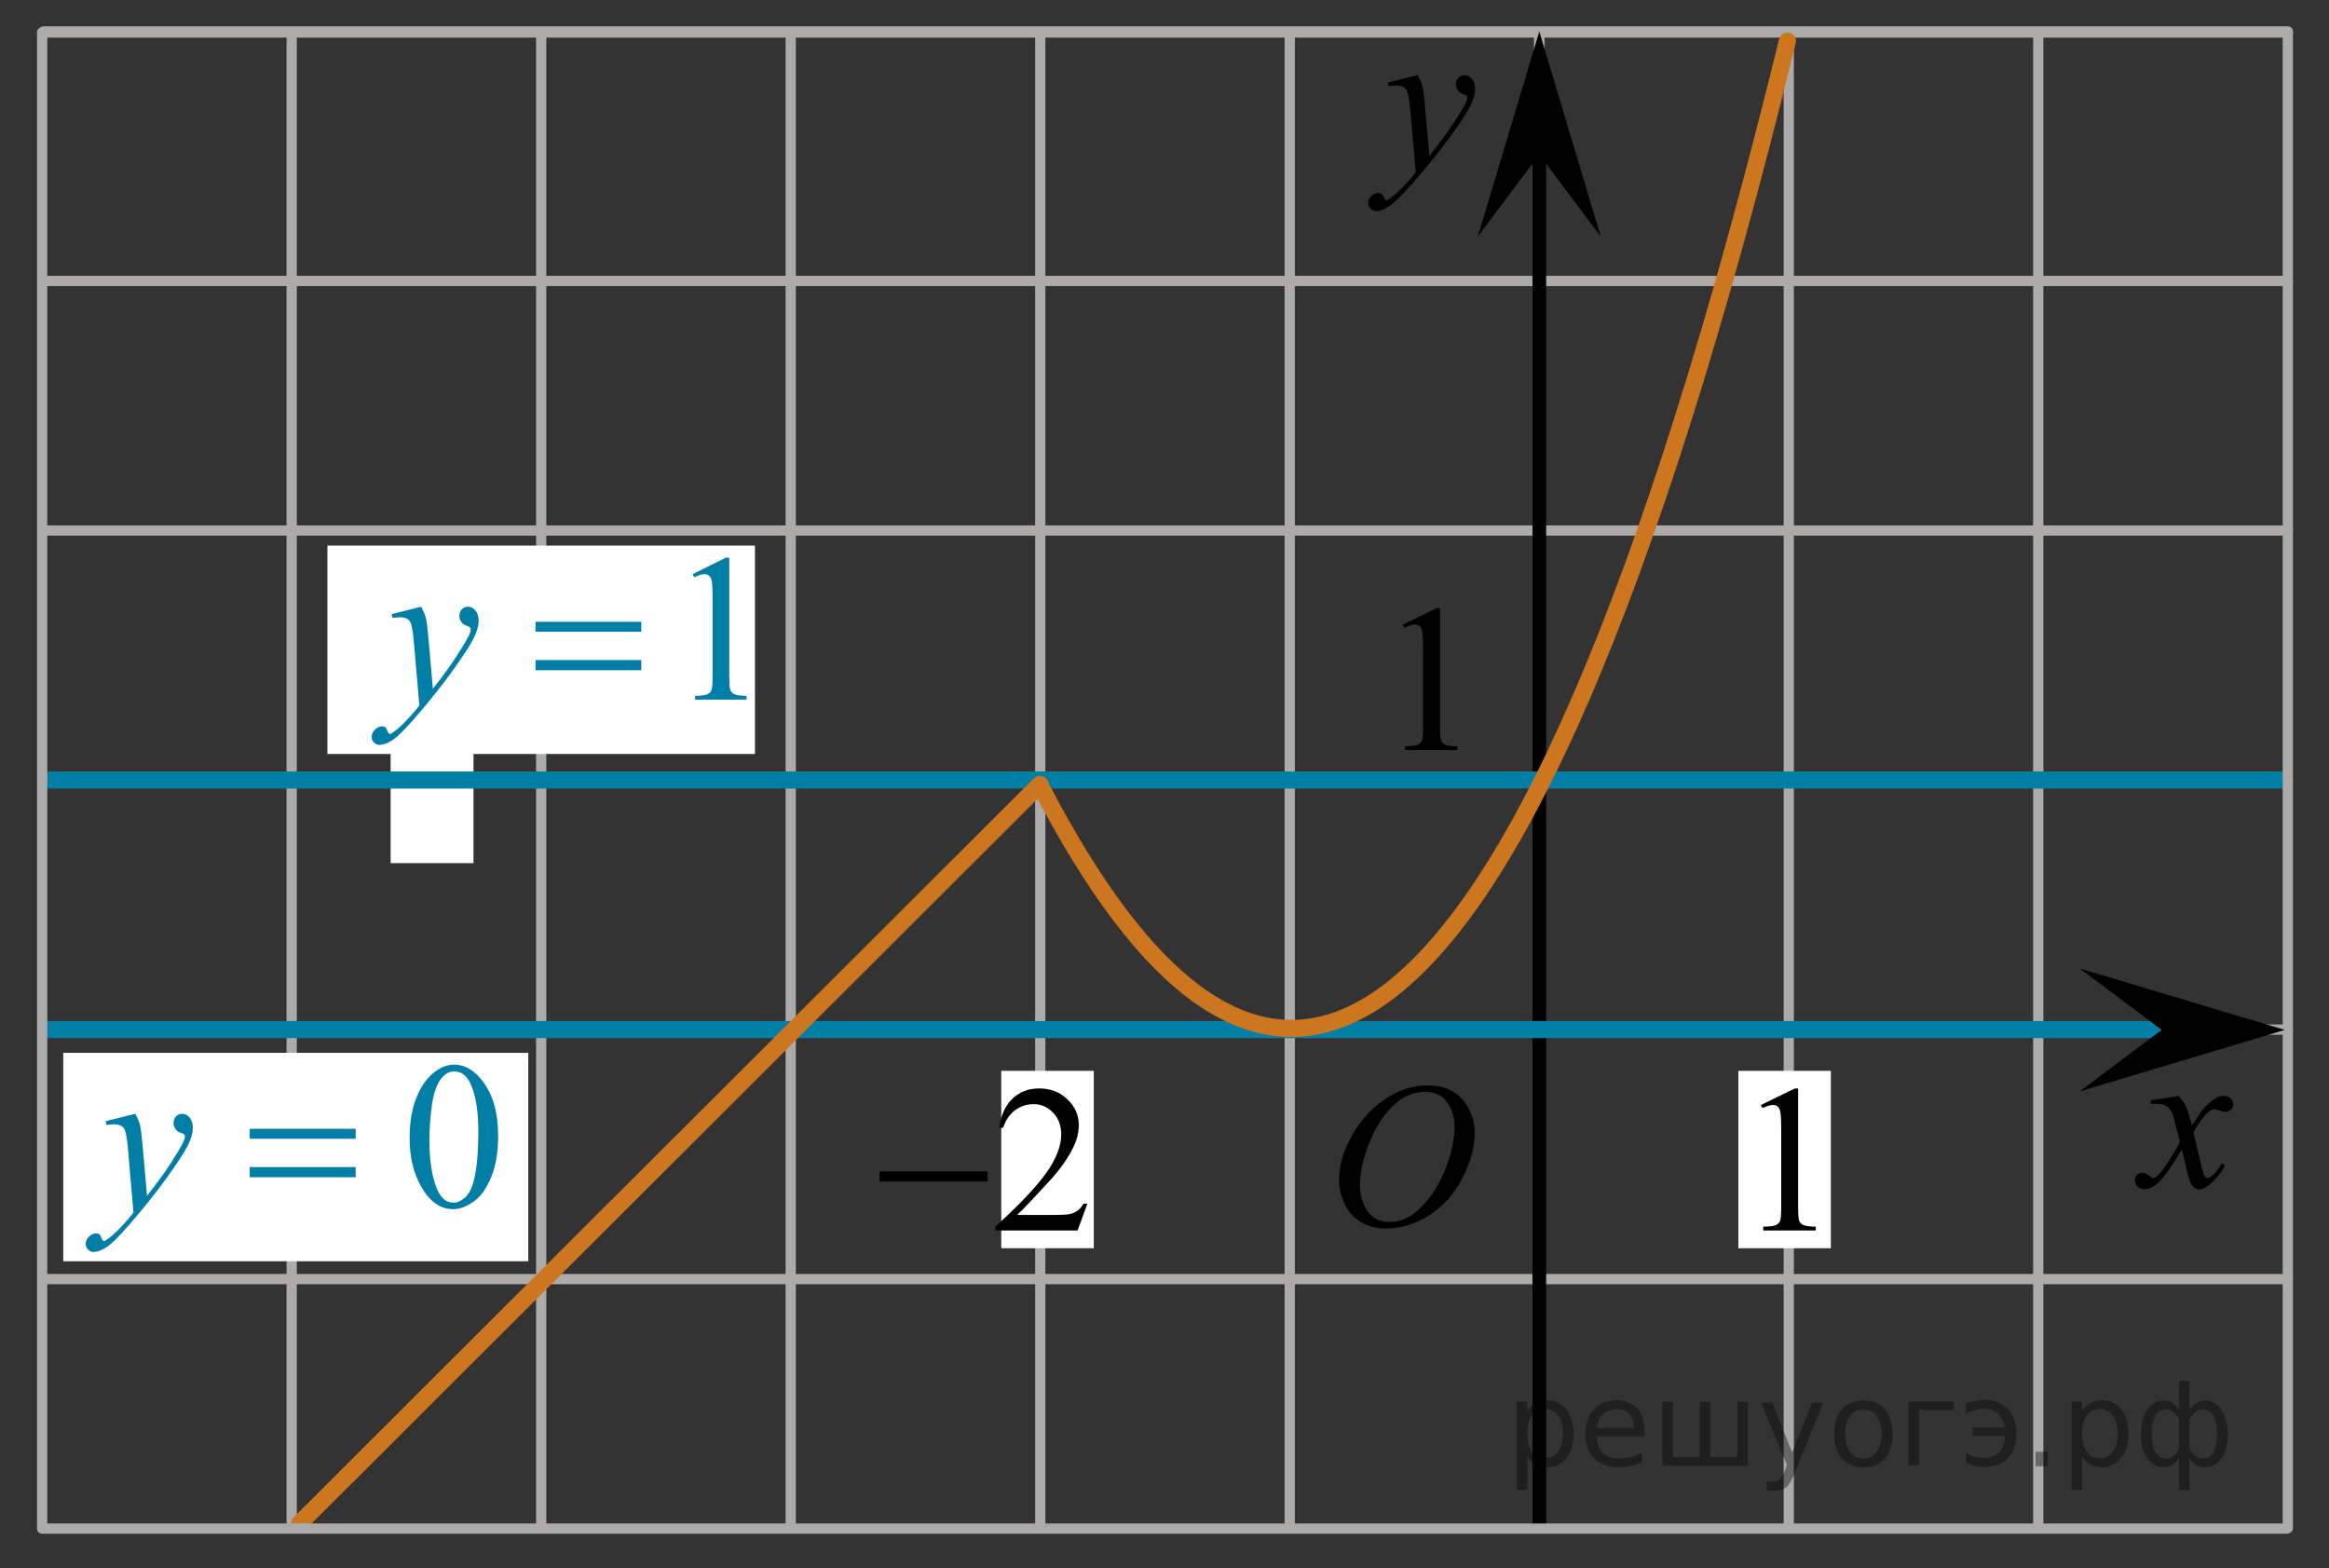 <?xml version="1.0" encoding="utf-8"?>
<!-- Generator: Adobe Illustrator 16.0.0, SVG Export Plug-In . SVG Version: 6.00 Build 0)  -->
<!DOCTYPE svg PUBLIC "-//W3C//DTD SVG 1.1//EN" "http://www.w3.org/Graphics/SVG/1.1/DTD/svg11.dtd">
<svg version="1.1" id="Слой_1" xmlns="http://www.w3.org/2000/svg" xmlns:xlink="http://www.w3.org/1999/xlink" x="0px" y="0px"
	 width="170.432px" height="114.733px" viewBox="227.842 -58.327 170.432 114.733"
	 enable-background="new 227.842 -58.327 170.432 114.733" xml:space="preserve">
<rect x="227.842" y="-58.327" width="170.432" height="114.733" fill="#333333" stroke="none"/>
<line fill="none" stroke="#ADAAAA" stroke-width="0.75" stroke-linecap="round" stroke-linejoin="round" stroke-miterlimit="10" x1="231.051" y1="35.268" x2="395.261" y2="35.268"/>
<line fill="none" stroke="#ADAAAA" stroke-width="0.75" stroke-linecap="round" stroke-linejoin="round" stroke-miterlimit="10" x1="249.187" y1="-55.961" x2="249.187" y2="53.491"/>
<line fill="none" stroke="#ADAAAA" stroke-width="0.75" stroke-linecap="round" stroke-linejoin="round" stroke-miterlimit="10" x1="376.998" y1="-55.961" x2="376.998" y2="53.491"/>
<line fill="none" stroke="#ADAAAA" stroke-width="0.75" stroke-linecap="round" stroke-linejoin="round" stroke-miterlimit="10" x1="267.446" y1="-55.961" x2="267.446" y2="53.491"/>
<line fill="none" stroke="#ADAAAA" stroke-width="0.75" stroke-linecap="round" stroke-linejoin="round" stroke-miterlimit="10" x1="285.706" y1="-55.961" x2="285.706" y2="53.491"/>
<line fill="none" stroke="#ADAAAA" stroke-width="0.75" stroke-linecap="round" stroke-linejoin="round" stroke-miterlimit="10" x1="303.966" y1="-55.961" x2="303.966" y2="53.491"/>
<line fill="none" stroke="#ADAAAA" stroke-width="0.75" stroke-linecap="round" stroke-linejoin="round" stroke-miterlimit="10" x1="322.222" y1="-55.961" x2="322.222" y2="53.491"/>
<line fill="none" stroke="#ADAAAA" stroke-width="0.75" stroke-linecap="round" stroke-linejoin="round" stroke-miterlimit="10" x1="340.481" y1="-55.76" x2="340.481" y2="53.347"/>
<line fill="none" stroke="#ADAAAA" stroke-width="0.75" stroke-linecap="round" stroke-linejoin="round" stroke-miterlimit="10" x1="340.481" y1="-55.961" x2="340.481" y2="53.462"/>
<line fill="none" stroke="#ADAAAA" stroke-width="0.75" stroke-linecap="round" stroke-linejoin="round" stroke-miterlimit="10" x1="358.74" y1="-55.961" x2="358.74" y2="53.491"/>
<line fill="none" stroke="#ADAAAA" stroke-width="0.75" stroke-linecap="round" stroke-linejoin="round" stroke-miterlimit="10" x1="231.051" y1="17.009" x2="395.261" y2="17.009"/>
<line fill="none" stroke="#ADAAAA" stroke-width="0.75" stroke-linecap="round" stroke-linejoin="round" stroke-miterlimit="10" x1="231.051" y1="-1.25" x2="395.261" y2="-1.25"/>
<line fill="none" stroke="#ADAAAA" stroke-width="0.75" stroke-linecap="round" stroke-linejoin="round" stroke-miterlimit="10" x1="231.051" y1="-19.509" x2="395.261" y2="-19.509"/>
<line fill="none" stroke="#ADAAAA" stroke-width="0.75" stroke-linecap="round" stroke-linejoin="round" stroke-miterlimit="10" x1="231.051" y1="-37.767" x2="395.261" y2="-37.767"/>
<line fill="none" stroke="#ADAAAA" stroke-width="0.75" stroke-linecap="round" stroke-linejoin="round" stroke-miterlimit="10" x1="231.051" y1="-56.026" x2="395.261" y2="-56.026"/>
<line fill="none" stroke="#ADAAAA" stroke-width="0.75" stroke-linecap="round" stroke-linejoin="round" stroke-miterlimit="10" x1="231.051" y1="-55.948" x2="395.261" y2="-55.948"/>
<g>
	<g>
		<g>
			<g>
				<g>
					<g>
						<g>
							<g>
								<g>
									<g>
										<g>
											<g>
												<g>
													<g>
														<g>
															<g>
																<g>
																	<g>
																		<g>
																			<defs>
																				<rect id="SVGID_1_" x="322.892" y="17.583" width="16.438" height="17.87"/>
																			</defs>
																			<clipPath id="SVGID_2_">
																				<use xlink:href="#SVGID_1_"  overflow="visible"/>
																			</clipPath>
																			<g clip-path="url(#SVGID_2_)">
																				<path d="M332.37,21.091c0.661,0,1.248,0.146,1.764,0.438c0.513,0.287,0.905,0.714,1.193,1.271
																					c0.288,0.563,0.438,1.146,0.438,1.754c0,1.071-0.313,2.197-0.937,3.379c-0.619,1.183-1.438,2.076-2.438,2.695
																					s-2.031,0.937-3.104,0.937c-0.771,0-1.414-0.175-1.938-0.52c-0.521-0.343-0.896-0.793-1.146-1.354
																					c-0.248-0.563-0.372-1.104-0.372-1.635c0-0.938,0.229-1.856,0.676-2.771c0.445-0.913,0.979-1.678,1.604-2.289
																					c0.622-0.61,1.286-1.083,1.989-1.412C330.824,21.256,331.574,21.091,332.37,21.091z M332.12,21.565
																					c-0.484,0-0.973,0.122-1.438,0.363s-0.938,0.645-1.396,1.192c-0.462,0.556-0.876,1.277-1.239,2.177
																					c-0.45,1.104-0.683,2.146-0.683,3.123c0,0.697,0.186,1.314,0.536,1.854c0.354,0.539,0.901,0.813,1.646,0.813
																					c0.438,0,0.886-0.106,1.313-0.332c0.436-0.225,0.876-0.604,1.344-1.14c0.584-0.676,1.072-1.533,1.479-2.58
																					c0.396-1.047,0.601-2.021,0.601-2.93c0-0.669-0.186-1.264-0.537-1.773
																					C333.38,21.822,332.842,21.565,332.12,21.565z"/>
																			</g>
																		</g>
																	</g>
																</g>
															</g>
														</g>
													</g>
												</g>
											</g>
										</g>
									</g>
								</g>
							</g>
						</g>
					</g>
				</g>
			</g>
		</g>
	</g>
</g>
<rect x="355.05" y="20.03" fill="#FFFFFF" width="6.771" height="12.979"/>
<g>
	<g>
		<path d="M356.697,22.531l2.48-1.209h0.249v8.602c0,0.567,0.021,0.927,0.069,1.063c0.049,0.139,0.146,0.247,0.299,0.319
			c0.146,0.073,0.456,0.116,0.918,0.127v0.277h-3.84v-0.276c0.479-0.011,0.793-0.052,0.936-0.122
			c0.146-0.07,0.236-0.172,0.297-0.295c0.058-0.12,0.083-0.485,0.083-1.103v-5.494c0-0.739-0.021-1.22-0.075-1.43
			c-0.032-0.159-0.104-0.274-0.188-0.354c-0.091-0.073-0.204-0.109-0.335-0.109c-0.188,0-0.442,0.076-0.771,0.229L356.697,22.531z"
			/>
	</g>
</g>
<rect x="256.428" y="-8.147" fill="#FFFFFF" width="6.063" height="12.979"/>
<g>
	<g>
		<path d="M330.493-12.622l2.479-1.209h0.249v8.602c0,0.567,0.021,0.929,0.07,1.063c0.049,0.144,0.146,0.248,0.299,0.322
			c0.146,0.071,0.455,0.116,0.918,0.129v0.272h-3.841v-0.272c0.479-0.013,0.793-0.055,0.935-0.124
			c0.146-0.072,0.238-0.171,0.294-0.293c0.062-0.123,0.083-0.489,0.083-1.104v-5.495c0-0.739-0.021-1.218-0.069-1.429
			c-0.034-0.158-0.104-0.274-0.189-0.354c-0.094-0.074-0.205-0.11-0.336-0.11c-0.188,0-0.444,0.077-0.774,0.229L330.493-12.622z"/>
	</g>
</g>
<path fill="#FFFFFF" d="M379.696,37.868"/>
<rect x="251.803" y="-18.407" fill="#FFFFFF" width="31.284" height="15.25"/>
<rect x="232.47" y="18.712" fill="#FFFFFF" width="34.03" height="15.25"/>
<g>
	<g>
		<g>
			<g>
				<g>
					<g>
						<g>
							<g>
								<g>
									<g>
										<g>
											<g>
												<g>
													<g>
														<g>
															<g>
																<g>
																	<g>
																		<g>
																			<defs>
																				<rect id="SVGID_3_" x="325.261" y="-55.766" width="13.747" height="16.49"/>
																			</defs>
																			<clipPath id="SVGID_4_">
																				<use xlink:href="#SVGID_3_"  overflow="visible"/>
																			</clipPath>
																			<g clip-path="url(#SVGID_4_)">
																				<path d="M331.578-52.828c0.174,0.283,0.278,0.556,0.354,0.805c0.063,0.248,0.127,0.73,0.188,1.466l0.319,3.632
																					c0.3-0.354,0.729-0.912,1.284-1.684c0.271-0.374,0.604-0.888,1.005-1.527c0.239-0.396,0.396-0.669,0.44-0.824
																					c0.021-0.076,0.043-0.157,0.043-0.241c0-0.059-0.021-0.104-0.054-0.135c-0.035-0.032-0.125-0.073-0.271-0.122
																					c-0.146-0.047-0.271-0.136-0.355-0.261c-0.102-0.126-0.146-0.271-0.146-0.436c0-0.199,0.063-0.36,0.18-0.483
																					c0.117-0.123,0.271-0.188,0.441-0.188c0.215,0,0.396,0.094,0.555,0.271c0.15,0.185,0.229,0.43,0.229,0.74
																					c0,0.393-0.144,0.833-0.396,1.332c-0.267,0.5-0.771,1.271-1.534,2.301c-0.759,1.032-1.678,2.159-2.754,3.384
																					c-0.738,0.841-1.294,1.368-1.646,1.59c-0.354,0.223-0.671,0.329-0.928,0.329c-0.146,0-0.286-0.062-0.396-0.177
																					c-0.112-0.112-0.178-0.25-0.178-0.397c0-0.188,0.077-0.365,0.232-0.521c0.159-0.158,0.334-0.233,0.521-0.233
																					c0.101,0,0.183,0.021,0.239,0.063c0.037,0.021,0.085,0.096,0.134,0.21c0.049,0.113,0.092,0.189,0.129,0.229
																					c0.021,0.021,0.056,0.037,0.09,0.037c0.025,0,0.082-0.021,0.15-0.071c0.271-0.167,0.588-0.438,0.938-0.8
																					c0.479-0.479,0.821-0.876,1.054-1.184l-0.413-4.682c-0.063-0.771-0.174-1.241-0.313-1.409
																					c-0.143-0.167-0.368-0.251-0.69-0.251c-0.104,0-0.285,0.019-0.558,0.045l-0.063-0.271L331.578-52.828z"/>
																			</g>
																		</g>
																	</g>
																</g>
															</g>
														</g>
													</g>
												</g>
											</g>
										</g>
									</g>
								</g>
							</g>
						</g>
					</g>
				</g>
			</g>
		</g>
	</g>
</g>
<line fill="none" stroke="#000000" stroke-miterlimit="10" x1="340.485" y1="53.448" x2="340.485" y2="-52.894"/>
<line fill="none" stroke="#007EA5" stroke-width="1.25" stroke-miterlimit="10" x1="231.271" y1="-1.25" x2="395.048" y2="-1.25"/>
<line fill="none" stroke="#007EA5" stroke-width="1.25" stroke-miterlimit="10" x1="231.118" y1="17.009" x2="391.233" y2="17.009"/>
<g>
	<g>
		<g>
			<g>
				<g>
					<g>
						<g>
							<g>
								<g>
									<g>
										<g>
											<g>
												<g>
													<g>
														<g>
															<g>
																<g>
																	<g>
																		<g>
																			<defs>
																				<rect id="SVGID_5_" x="381.429" y="18.917" width="12.354" height="13.729"/>
																			</defs>
																			<clipPath id="SVGID_6_">
																				<use xlink:href="#SVGID_5_"  overflow="visible"/>
																			</clipPath>
																			<g clip-path="url(#SVGID_6_)">
																				<path d="M387.263,21.862c0.229,0.258,0.422,0.515,0.545,0.771c0.092,0.181,0.229,0.646,0.438,1.396l0.646-0.979
																					c0.174-0.229,0.383-0.462,0.627-0.676c0.246-0.215,0.463-0.354,0.646-0.438c0.11-0.051,0.246-0.072,0.396-0.072
																					c0.215,0,0.383,0.06,0.508,0.172c0.125,0.109,0.188,0.251,0.188,0.411c0,0.188-0.035,0.313-0.107,0.387
																					c-0.141,0.123-0.295,0.188-0.475,0.188c-0.104,0-0.226-0.021-0.33-0.063c-0.23-0.079-0.396-0.117-0.478-0.117
																					c-0.104,0-0.262,0.064-0.422,0.205c-0.311,0.258-0.672,0.75-1.094,1.479l0.604,2.538
																					c0.099,0.394,0.177,0.619,0.229,0.693c0.063,0.075,0.132,0.111,0.188,0.111c0.104,0,0.229-0.061,0.355-0.172
																					c0.271-0.229,0.5-0.521,0.688-0.887l0.261,0.135c-0.313,0.579-0.701,1.063-1.188,1.443
																					c-0.271,0.217-0.497,0.319-0.688,0.319c-0.271,0-0.487-0.149-0.649-0.466c-0.104-0.188-0.313-1.021-0.646-2.479
																					c-0.771,1.333-1.385,2.188-1.853,2.57c-0.302,0.244-0.591,0.366-0.868,0.366c-0.189,0-0.375-0.064-0.536-0.214
																					c-0.112-0.104-0.183-0.255-0.183-0.438c0-0.161,0.063-0.299,0.162-0.404c0.104-0.104,0.235-0.161,0.396-0.161
																					c0.148,0,0.318,0.079,0.502,0.233c0.127,0.108,0.229,0.171,0.295,0.171c0.063,0,0.142-0.038,0.229-0.116
																					c0.229-0.188,0.549-0.591,0.938-1.211c0.396-0.618,0.656-1.063,0.778-1.343
																					c-0.312-1.192-0.478-1.825-0.489-1.896c-0.107-0.314-0.271-0.548-0.438-0.682
																					c-0.187-0.135-0.443-0.198-0.812-0.198c-0.106,0-0.235,0.007-0.396,0.021v-0.271L387.263,21.862z"/>
																			</g>
																		</g>
																	</g>
																</g>
															</g>
														</g>
													</g>
												</g>
											</g>
										</g>
									</g>
								</g>
							</g>
						</g>
					</g>
				</g>
			</g>
		</g>
	</g>
</g>
<path fill="none" stroke="#CC761F" stroke-width="1.25" stroke-linecap="round" stroke-linejoin="round" stroke-miterlimit="10" d="
	M358.643-55.324c-20.592,83.921-39.523,83.82-54.701,54.43"/>
<line fill="none" stroke="#CC761F" stroke-width="1.25" stroke-linecap="round" stroke-linejoin="round" stroke-miterlimit="8" x1="249.764" y1="53.148" x2="303.942" y2="-0.932"/>
<line fill="none" stroke="#ADAAAA" stroke-width="0.75" stroke-linecap="round" stroke-linejoin="round" stroke-miterlimit="10" x1="230.927" y1="-55.961" x2="230.927" y2="53.491"/>
<line fill="none" stroke="#ADAAAA" stroke-width="0.75" stroke-linecap="round" stroke-linejoin="round" stroke-miterlimit="10" x1="230.927" y1="53.526" x2="395.137" y2="53.526"/>
<path fill="#FFFFFF" d="M227.842,56.406"/>
<polygon points="340.485,-47.021 335.985,-41.016 340.485,-56.026 344.985,-41.016 "/>
<line fill="none" stroke="#ADAAAA" stroke-width="0.75" stroke-linecap="round" stroke-linejoin="round" stroke-miterlimit="10" x1="395.261" y1="-55.961" x2="395.261" y2="53.491"/>
<polygon points="386.031,17.034 380.023,12.534 395.036,17.034 380.023,21.534 "/>
<g>
	<g>
		<path fill="#007EA5" d="M257.818,24.939c0-1.162,0.172-2.162,0.517-3c0.346-0.838,0.803-1.463,1.373-1.874
			c0.443-0.326,0.901-0.488,1.374-0.488c0.769,0,1.457,0.398,2.067,1.194c0.763,0.985,1.145,2.322,1.145,4.01
			c0,1.182-0.168,2.185-0.502,3.011c-0.335,0.826-0.763,1.426-1.281,1.798c-0.52,0.373-1.021,0.561-1.503,0.561
			c-0.955,0-1.75-0.573-2.385-1.72C258.085,27.464,257.818,26.3,257.818,24.939z M259.265,25.125c0,1.402,0.169,2.546,0.509,3.433
			c0.281,0.746,0.699,1.118,1.256,1.118c0.266,0,0.541-0.12,0.827-0.363c0.285-0.243,0.502-0.649,0.648-1.221
			c0.228-0.86,0.341-2.074,0.341-3.642c0-1.161-0.118-2.13-0.354-2.906c-0.178-0.576-0.406-0.983-0.687-1.224
			c-0.202-0.166-0.446-0.248-0.731-0.248c-0.335,0-0.633,0.153-0.894,0.458c-0.354,0.416-0.597,1.069-0.725,1.96
			S259.265,24.26,259.265,25.125z"/>
	</g>
	<g>
		<path fill="#007EA5" d="M237.736,23.173c0.167,0.291,0.282,0.563,0.347,0.814c0.063,0.253,0.129,0.75,0.192,1.491l0.324,3.694
			c0.296-0.359,0.724-0.931,1.285-1.712c0.271-0.38,0.604-0.897,1.004-1.554c0.241-0.4,0.389-0.681,0.442-0.841
			c0.029-0.08,0.044-0.163,0.044-0.248c0-0.055-0.017-0.101-0.052-0.135c-0.034-0.035-0.124-0.076-0.27-0.124
			c-0.146-0.047-0.267-0.136-0.361-0.264s-0.145-0.273-0.145-0.438c0-0.205,0.06-0.37,0.178-0.496
			c0.118-0.125,0.266-0.188,0.443-0.188c0.216,0,0.399,0.092,0.554,0.274c0.151,0.183,0.229,0.435,0.229,0.755
			c0,0.396-0.133,0.847-0.397,1.355c-0.267,0.508-0.778,1.288-1.536,2.339s-1.676,2.198-2.754,3.438
			c-0.744,0.856-1.295,1.396-1.654,1.618c-0.358,0.222-0.667,0.334-0.923,0.334c-0.152,0-0.287-0.059-0.402-0.177
			s-0.174-0.254-0.174-0.409c0-0.195,0.08-0.373,0.24-0.533s0.333-0.239,0.521-0.239c0.1,0,0.181,0.021,0.243,0.066
			c0.04,0.025,0.083,0.097,0.13,0.214s0.09,0.196,0.129,0.236c0.024,0.025,0.055,0.038,0.09,0.038c0.028,0,0.08-0.025,0.153-0.075
			c0.271-0.17,0.586-0.44,0.945-0.811c0.473-0.491,0.822-0.892,1.049-1.201l-0.413-4.762c-0.068-0.785-0.173-1.264-0.311-1.434
			c-0.139-0.17-0.369-0.255-0.694-0.255c-0.104,0-0.288,0.015-0.554,0.045l-0.066-0.278L237.736,23.173z"/>
	</g>
	<g>
		<path fill="#007EA5" d="M246.116,24.27h7.753v0.729h-7.753V24.27z M246.116,27.072h7.753v0.743h-7.753V27.072z"/>
	</g>
</g>
<g>
	<g>
		<path fill="#007EA5" d="M278.533-16.315l2.434-1.209h0.242v8.599c0,0.57,0.023,0.926,0.07,1.065
			c0.046,0.141,0.145,0.248,0.291,0.323c0.147,0.075,0.447,0.118,0.899,0.127v0.278h-3.761V-7.41
			c0.473-0.01,0.776-0.051,0.914-0.124c0.139-0.072,0.233-0.17,0.287-0.293c0.055-0.123,0.081-0.489,0.081-1.1v-5.497
			c0-0.741-0.024-1.217-0.073-1.427c-0.033-0.16-0.097-0.278-0.188-0.354s-0.2-0.113-0.327-0.113c-0.183,0-0.437,0.078-0.76,0.233
			L278.533-16.315z"/>
	</g>
	<g>
		<path fill="#007EA5" d="M258.656-13.927c0.168,0.291,0.283,0.562,0.347,0.813c0.064,0.253,0.128,0.75,0.192,1.491l0.324,3.695
			c0.295-0.36,0.723-0.932,1.282-1.712c0.271-0.381,0.604-0.898,1.003-1.555c0.239-0.399,0.388-0.681,0.441-0.841
			c0.029-0.08,0.044-0.163,0.044-0.248c0-0.055-0.018-0.1-0.052-0.135s-0.124-0.076-0.269-0.124
			c-0.146-0.047-0.267-0.135-0.361-0.263s-0.145-0.274-0.145-0.439c0-0.205,0.06-0.37,0.178-0.496
			c0.118-0.125,0.266-0.188,0.441-0.188c0.216,0,0.4,0.091,0.554,0.273c0.151,0.184,0.229,0.436,0.229,0.755
			c0,0.396-0.133,0.848-0.398,1.355c-0.265,0.508-0.775,1.288-1.532,2.339s-1.673,2.198-2.75,3.439
			c-0.742,0.855-1.292,1.396-1.651,1.617c-0.358,0.224-0.665,0.334-0.921,0.334c-0.152,0-0.286-0.059-0.402-0.177
			c-0.114-0.118-0.173-0.254-0.173-0.409c0-0.194,0.08-0.373,0.239-0.532c0.16-0.16,0.333-0.24,0.521-0.24
			c0.099,0,0.18,0.021,0.243,0.066c0.039,0.025,0.082,0.098,0.129,0.215c0.047,0.116,0.091,0.195,0.129,0.235
			c0.024,0.025,0.055,0.038,0.089,0.038c0.029,0,0.08-0.024,0.154-0.075c0.271-0.17,0.585-0.439,0.943-0.811
			c0.472-0.491,0.821-0.892,1.047-1.201l-0.413-4.761c-0.067-0.786-0.172-1.265-0.31-1.435c-0.139-0.17-0.368-0.255-0.692-0.255
			c-0.104,0-0.288,0.016-0.553,0.045l-0.066-0.277L258.656-13.927z"/>
	</g>
	<g>
		<path fill="#007EA5" d="M267.031-12.831h7.741v0.729h-7.741V-12.831z M267.031-10.03h7.741v0.743h-7.741V-10.03z"/>
	</g>
</g>
<path fill="#FFFFFF" d="M230.927-58.327"/>
<path fill="#FFFFFF" d="M398.274,53.491"/>
<rect x="301.113" y="20.03" fill="#FFFFFF" width="6.771" height="12.979"/>
<g>
	<g>
		<path d="M307.412,29.751l-0.715,1.96h-6.023v-0.278c1.771-1.612,3.02-2.929,3.742-3.95c0.723-1.021,1.084-1.955,1.084-2.801
			c0-0.646-0.198-1.176-0.595-1.592s-0.871-0.624-1.423-0.624c-0.502,0-0.952,0.146-1.352,0.439s-0.694,0.722-0.885,1.288h-0.278
			c0.125-0.926,0.448-1.637,0.968-2.132s1.168-0.744,1.945-0.744c0.829,0,1.52,0.266,2.074,0.796
			c0.555,0.531,0.832,1.157,0.832,1.877c0,0.516-0.12,1.031-0.361,1.547c-0.371,0.811-0.974,1.67-1.807,2.576
			c-1.25,1.362-2.03,2.183-2.342,2.463h2.666c0.542,0,0.922-0.02,1.141-0.06c0.218-0.04,0.415-0.122,0.591-0.244
			s0.328-0.297,0.459-0.522H307.412z"/>
	</g>
	<g>
		<path d="M292.213,27.385h7.905v0.743h-7.905V27.385z"/>
	</g>
</g>
<g style="stroke:none;fill:#000;fill-opacity:0.40"><path d="m 339.6,48.2 v 2.48 h -0.77 v -6.44 h 0.77 v 0.71 q 0.24,-0.42 0.61,-0.62 0.37,-0.20 0.88,-0.20 0.85,0 1.38,0.68 0.53,0.68 0.53,1.77 0,1.10 -0.53,1.77 -0.53,0.68 -1.38,0.68 -0.51,0 -0.88,-0.20 -0.37,-0.20 -0.61,-0.62 z m 2.61,-1.63 q 0,-0.85 -0.35,-1.32 -0.35,-0.48 -0.95,-0.48 -0.61,0 -0.96,0.48 -0.35,0.48 -0.35,1.32 0,0.85 0.35,1.33 0.35,0.48 0.96,0.48 0.61,0 0.95,-0.48 0.35,-0.48 0.35,-1.33 z"/><path d="m 348.2,46.4 v 0.38 h -3.52 q 0.05,0.79 0.47,1.21 0.43,0.41 1.19,0.41 0.44,0 0.85,-0.11 0.42,-0.11 0.82,-0.33 v 0.72 q -0.41,0.17 -0.85,0.27 -0.43,0.09 -0.88,0.09 -1.12,0 -1.77,-0.65 -0.65,-0.65 -0.65,-1.76 0,-1.15 0.62,-1.82 0.62,-0.68 1.67,-0.68 0.94,0 1.49,0.61 0.55,0.60 0.55,1.65 z m -0.77,-0.23 q -0.01,-0.63 -0.35,-1.00 -0.34,-0.38 -0.91,-0.38 -0.64,0 -1.03,0.36 -0.38,0.36 -0.44,1.02 z"/><path d="m 353.0,48.3 h 1.98 v -4.05 h 0.77 v 4.67 h -6.26 v -4.67 h 0.77 v 4.05 h 1.97 v -4.05 h 0.77 z"/><path d="m 359.2,49.4 q -0.33,0.83 -0.63,1.09 -0.31,0.25 -0.82,0.25 h -0.61 v -0.64 h 0.45 q 0.32,0 0.49,-0.15 0.17,-0.15 0.39,-0.71 l 0.14,-0.35 -1.89,-4.59 h 0.81 l 1.46,3.65 1.46,-3.65 h 0.81 z"/><path d="m 364.2,44.8 q -0.62,0 -0.97,0.48 -0.36,0.48 -0.36,1.32 0,0.84 0.35,1.32 0.36,0.48 0.98,0.48 0.61,0 0.97,-0.48 0.36,-0.48 0.36,-1.32 0,-0.83 -0.36,-1.31 -0.36,-0.49 -0.97,-0.49 z m 0,-0.65 q 1,0 1.57,0.65 0.57,0.65 0.57,1.80 0,1.15 -0.57,1.80 -0.57,0.65 -1.57,0.65 -1.00,0 -1.57,-0.65 -0.57,-0.65 -0.57,-1.80 0,-1.15 0.57,-1.80 0.57,-0.65 1.57,-0.65 z"/><path d="m 367.5,48.9 v -4.67 h 3.29 v 0.61 h -2.52 v 4.05 z"/><path d="m 371.7,48.0 q 0.66,0.36 1.31,0.36 0.61,0 1.05,-0.35 0.44,-0.36 0.52,-1.27 h -2.37 v -0.61 h 2.34 q -0.05,-0.44 -0.38,-0.90 -0.33,-0.47 -1.16,-0.47 -0.64,0 -1.31,0.36 v -0.72 q 0.65,-0.29 1.35,-0.29 1.09,0 1.72,0.66 0.63,0.66 0.63,1.79 0,1.12 -0.61,1.79 -0.61,0.66 -1.68,0.66 -0.79,0 -1.40,-0.30 z"/><path d="m 376.8,47.9 h 0.88 v 1.06 h -0.88 z"/><path d="m 380.2,48.2 v 2.48 h -0.77 v -6.44 h 0.77 v 0.71 q 0.24,-0.42 0.61,-0.62 0.37,-0.20 0.88,-0.20 0.85,0 1.38,0.68 0.53,0.68 0.53,1.77 0,1.10 -0.53,1.77 -0.53,0.68 -1.38,0.68 -0.51,0 -0.88,-0.20 -0.37,-0.20 -0.61,-0.62 z m 2.61,-1.63 q 0,-0.85 -0.35,-1.32 -0.35,-0.48 -0.95,-0.48 -0.61,0 -0.96,0.48 -0.35,0.48 -0.35,1.32 0,0.85 0.35,1.33 0.35,0.48 0.96,0.48 0.61,0 0.95,-0.48 0.35,-0.48 0.35,-1.33 z"/><path d="m 385.3,46.6 q 0,0.98 0.30,1.40 0.30,0.41 0.82,0.41 0.41,0 0.88,-0.70 v -2.22 q -0.47,-0.70 -0.88,-0.70 -0.51,0 -0.82,0.42 -0.30,0.41 -0.30,1.39 z m 2,4.10 v -2.37 q -0.24,0.39 -0.51,0.55 -0.27,0.16 -0.62,0.16 -0.70,0 -1.18,-0.64 -0.48,-0.65 -0.48,-1.79 0,-1.15 0.48,-1.80 0.49,-0.66 1.18,-0.66 0.35,0 0.62,0.16 0.28,0.16 0.51,0.55 v -2.15 h 0.77 v 2.15 q 0.24,-0.39 0.51,-0.55 0.28,-0.16 0.62,-0.16 0.70,0 1.18,0.66 0.49,0.66 0.49,1.80 0,1.15 -0.49,1.79 -0.48,0.64 -1.18,0.64 -0.35,0 -0.62,-0.16 -0.27,-0.16 -0.51,-0.55 v 2.37 z m 2.77,-4.10 q 0,-0.98 -0.30,-1.39 -0.30,-0.42 -0.81,-0.42 -0.41,0 -0.88,0.70 v 2.22 q 0.47,0.70 0.88,0.70 0.51,0 0.81,-0.41 0.30,-0.42 0.30,-1.40 z"/></g></svg>

<!--File created and owned by https://sdamgia.ru. Copying is prohibited. All rights reserved.-->
